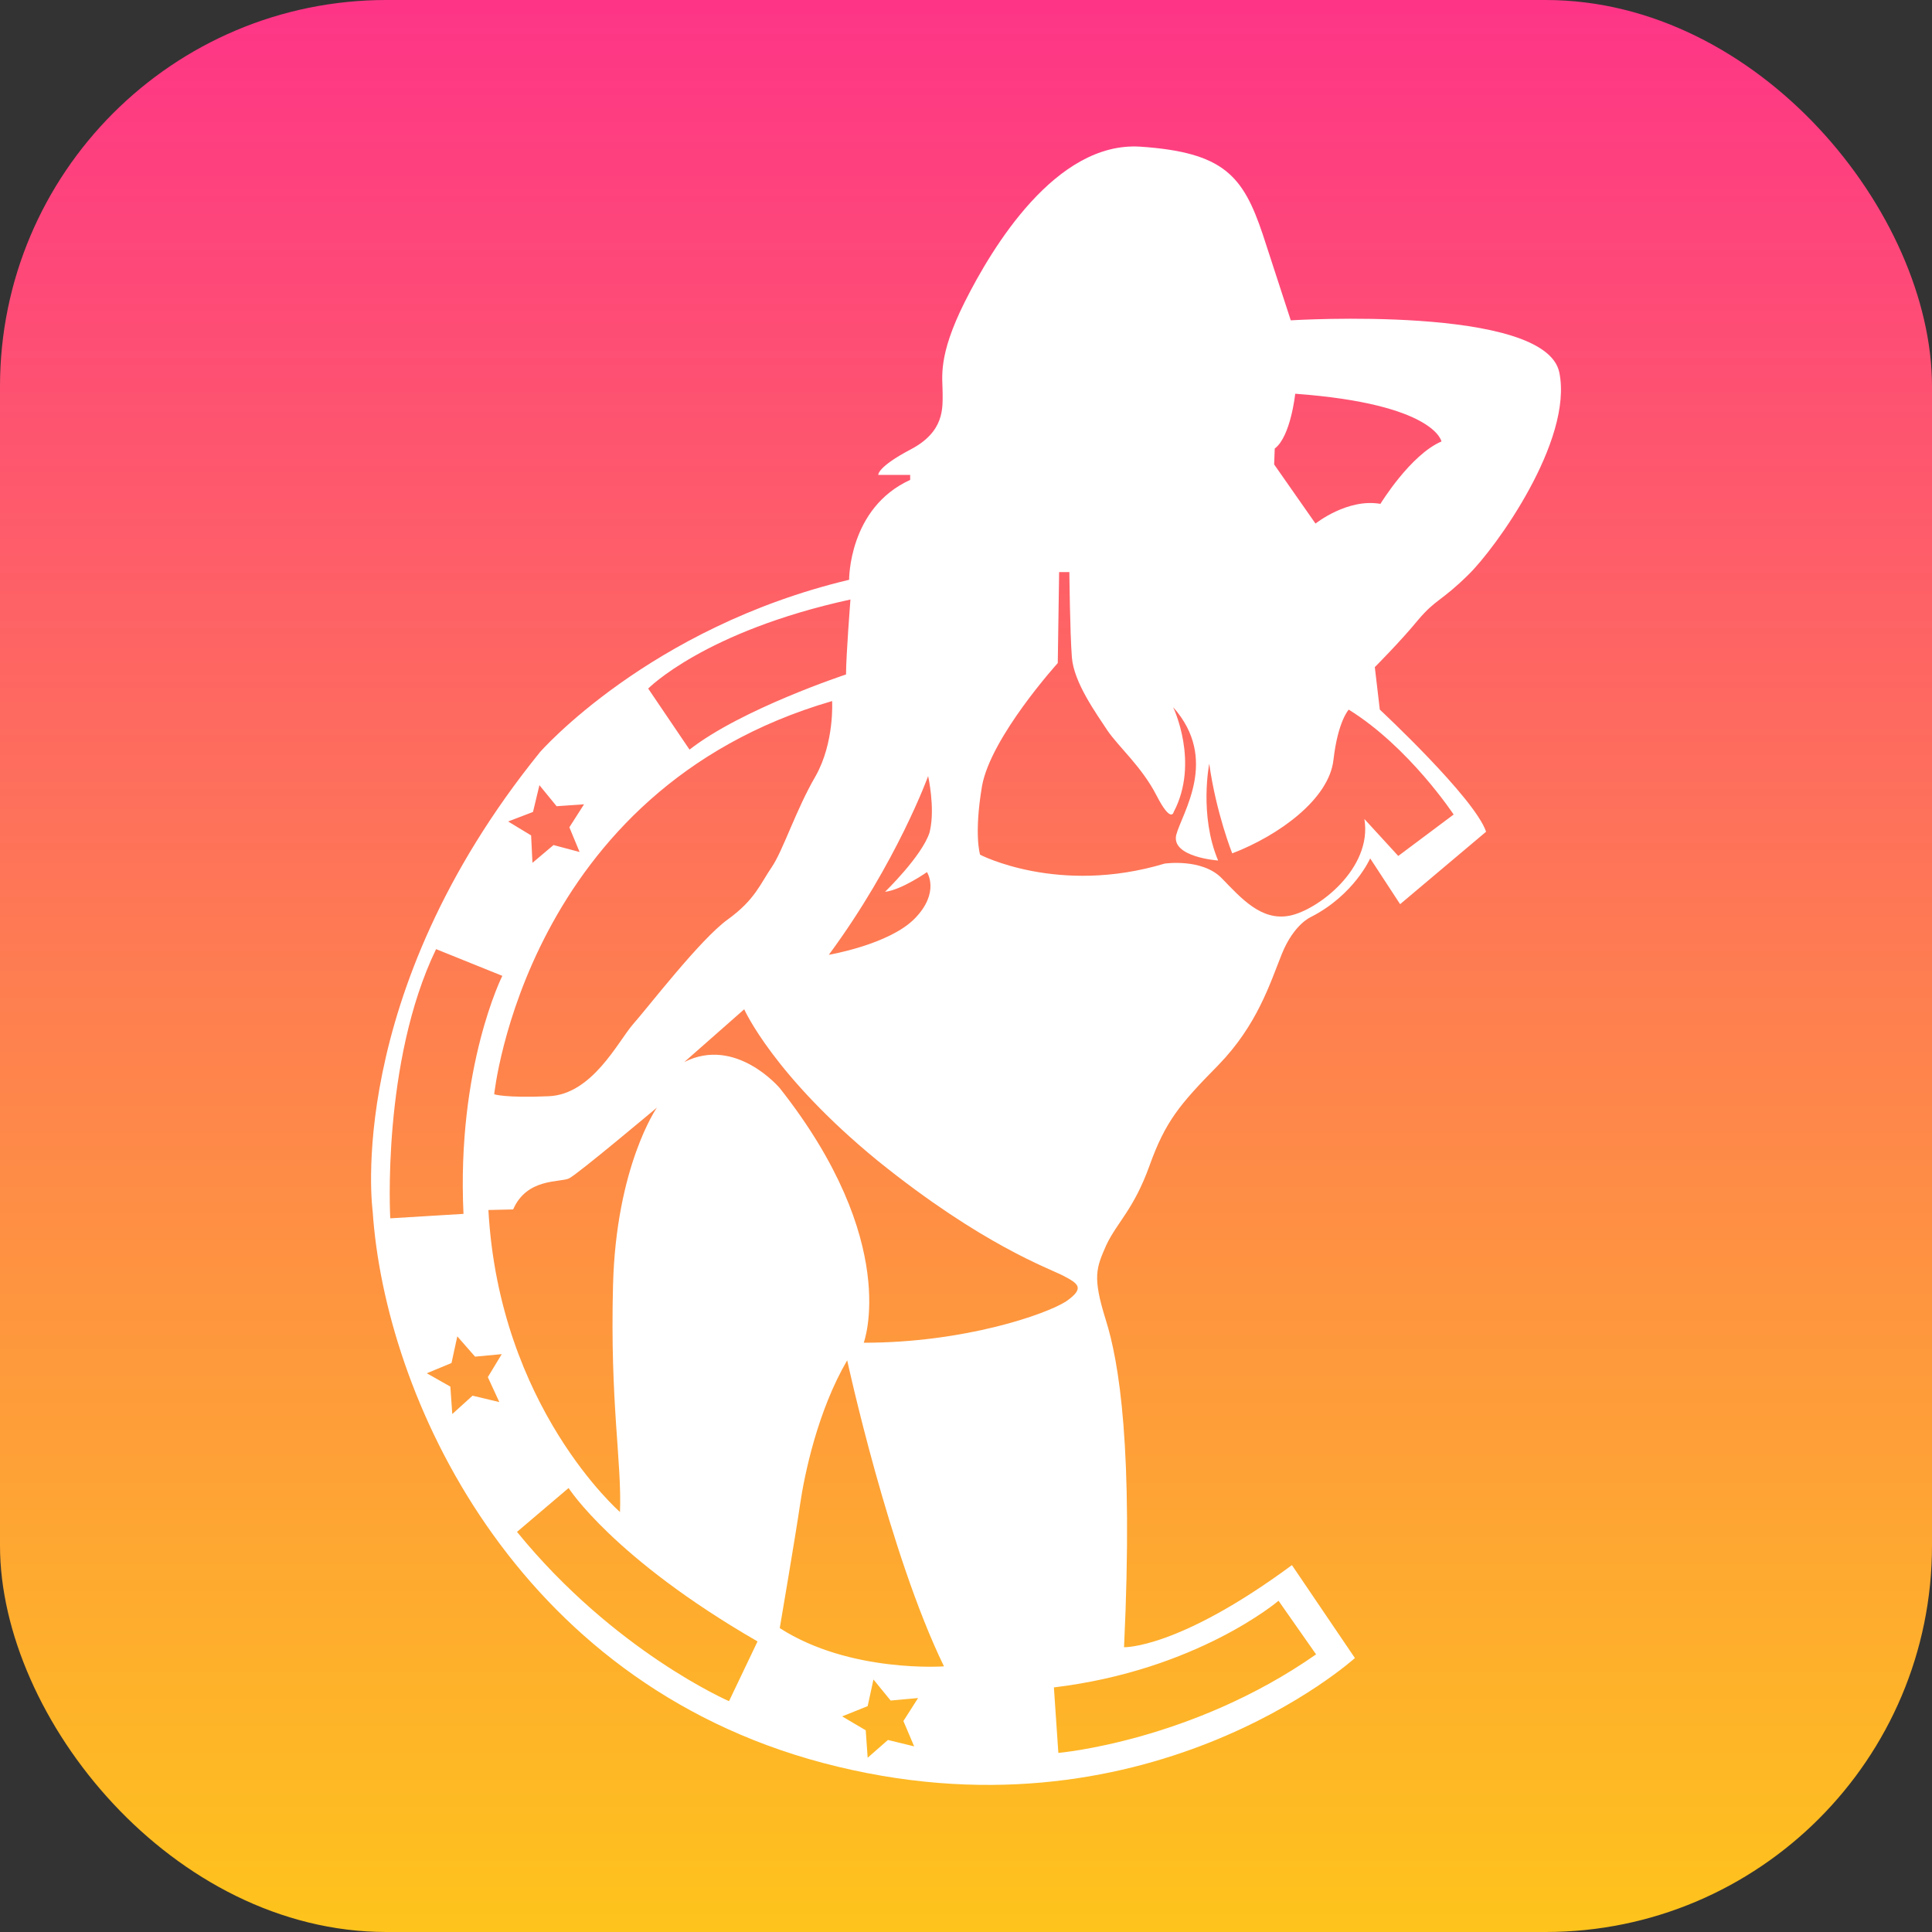 <?xml version="1.0" encoding="UTF-8"?>
<svg id="Layer_1" data-name="Layer 1" xmlns="http://www.w3.org/2000/svg" xmlns:xlink="http://www.w3.org/1999/xlink" viewBox="0 0 100 100">
  <rect x="0" y="0" width="100" height="100" fill="#333333" stroke="none"/>
  <defs>
    <style>
      .cls-1 {
        fill: #fff;
      }

      .cls-2 {
        fill: url(#linear-gradient);
      }
    </style>
    <linearGradient id="linear-gradient" x1="50" y1=".39" x2="50" y2="100.83" gradientUnits="userSpaceOnUse">
      <stop offset="0" stop-color="#fe3587"/>
      <stop offset="1" stop-color="#fec51b"/>
    </linearGradient>
  </defs>
  <rect class="cls-2" width="100" height="100" rx="20" ry="20"/>
  <path class="cls-1" d="m71.42,36.74l-.26-2.21s1.32-1.32,2.24-2.44c.92-1.09,1.19-.95,2.6-2.34,1.42-1.38,5.43-6.95,4.71-10.47-.72-3.52-13.9-2.7-13.9-2.7,0,0-.46-1.42-1.45-4.45-1.02-3.03-2.01-4.25-6.36-4.54-4.35-.26-7.64,5.2-9.06,8.03-1.42,2.83-1.15,3.92-1.15,4.71s.1,2.01-1.65,2.93c-1.75.92-1.68,1.32-1.68,1.32h1.65v.26c-3.19,1.45-3.16,5.17-3.16,5.17-10.37,2.47-16,8.92-16,8.92-10.21,12.61-8.66,23.77-8.66,23.77.63,9.48,7.28,24.3,23.31,28.55,16.66,4.41,27.53-5.43,27.53-5.43l-3.26-4.81c-5.89,4.35-8.69,4.25-8.69,4.25.49-10.31-.26-14.78-.95-16.96-.69-2.21-.49-2.67.03-3.85.56-1.19,1.42-1.84,2.24-4.12s1.55-3.16,3.56-5.2c2.01-2.07,2.67-4.21,3.29-5.76.63-1.55,1.51-1.91,1.51-1.91,2.24-1.15,3.06-3.03,3.06-3.03l1.55,2.37,4.45-3.75c-.59-1.75-5.5-6.32-5.5-6.32Zm-5.43-13.53c.82-.63,1.05-2.83,1.05-2.83,7.24.53,7.57,2.47,7.57,2.47-1.61.69-3.16,3.23-3.16,3.23-1.71-.3-3.36,1.02-3.36,1.02l-2.14-3.06.03-.82Zm-17.95,16.96s.36,1.61.1,2.8c0,.03-.03.1-.03.13-.4,1.22-2.3,3.06-2.3,3.06.86-.1,2.17-1.02,2.17-1.02,0,0,.69,1.05-.63,2.4s-4.45,1.88-4.45,1.88c3.52-4.77,5.14-9.25,5.14-9.25Zm-4.02-9.15s-.23,2.93-.23,3.89c0,0-5.4,1.78-8.1,3.89l-2.14-3.16s2.9-2.96,10.47-4.61Zm-.95,5.27s.13,2.14-.86,3.89c-1.02,1.75-1.68,3.85-2.27,4.71-.59.86-.86,1.68-2.27,2.7-1.42,1.02-4.12,4.54-4.91,5.43-.79.92-2.11,3.62-4.35,3.72s-2.83-.1-2.83-.1c0,0,1.61-15.74,17.48-20.35Zm-10.97,41.98s-6.26-5.43-6.82-15.64l1.28-.03c.72-1.65,2.44-1.38,2.9-1.61.46-.23,4.54-3.66,4.54-3.66,0,0-2.11,3.03-2.27,9.19-.16,6.16.46,9.12.36,11.76Zm-4.51-36.25l.33-1.38.89,1.09,1.42-.1-.76,1.19.53,1.28-1.35-.36-1.09.92-.07-1.42-1.19-.72,1.28-.49Zm-5.01,7.11l3.42,1.38s-2.37,4.71-2.01,12.32l-3.79.23s-.46-8.07,2.37-13.93Zm3.26,23.44l-1.38-.33-1.05.95-.1-1.42-1.22-.69,1.28-.53.3-1.38.92,1.05,1.38-.13-.72,1.19.59,1.28Zm11.89,15.48s-5.93-2.57-10.97-8.76l2.67-2.27s2.3,3.62,9.78,7.94l-1.48,3.1Zm9.58,2.34l-1.35-.33-1.05.92-.1-1.42-1.22-.72,1.32-.53.3-1.38.89,1.09,1.42-.13-.76,1.19.56,1.32Zm-6.95-6.12s.82-4.81,1.05-6.39.92-4.87,2.44-7.47c0,0,2.17,10.01,5.01,15.84.03,0-4.87.36-8.5-1.98Zm4.35-14.78s1.94-5.2-4.35-13.17c0,0-2.27-2.7-4.94-1.35l3.1-2.73s1.51,3.42,6.91,7.84c5.43,4.38,8.86,5.56,9.62,5.96s1.12.63.13,1.32c-1.02.66-5.24,2.14-10.47,2.14Zm21.47,13.37l1.94,2.77c-6.45,4.51-13.34,5.1-13.34,5.1l-.23-3.39c7.41-.89,11.62-4.48,11.62-4.48Zm6.19-38.56l-1.75-1.91c.43,2.57-2.44,4.74-3.89,5.01s-2.47-.89-3.49-1.94-2.96-.76-2.96-.76c-5.5,1.65-9.55-.46-9.55-.46,0,0-.33-1.02.1-3.56.46-2.54,3.92-6.36,3.92-6.36l.07-4.71h.53s.03,3.13.13,4.41c.1,1.32,1.28,2.93,1.84,3.79.59.86,1.78,1.88,2.54,3.36s.89.86.89.86c1.35-2.57-.03-5.43-.03-5.43,2.4,2.7.46,5.47.16,6.62-.26,1.15,2.17,1.32,2.17,1.32-.99-2.34-.46-5.01-.46-5.01.36,2.57,1.19,4.64,1.19,4.64,2.4-.92,5.01-2.8,5.24-4.84.23-2.01.79-2.6.79-2.6,3.13,1.94,5.43,5.43,5.43,5.43l-2.86,2.14Z"/>
</svg>